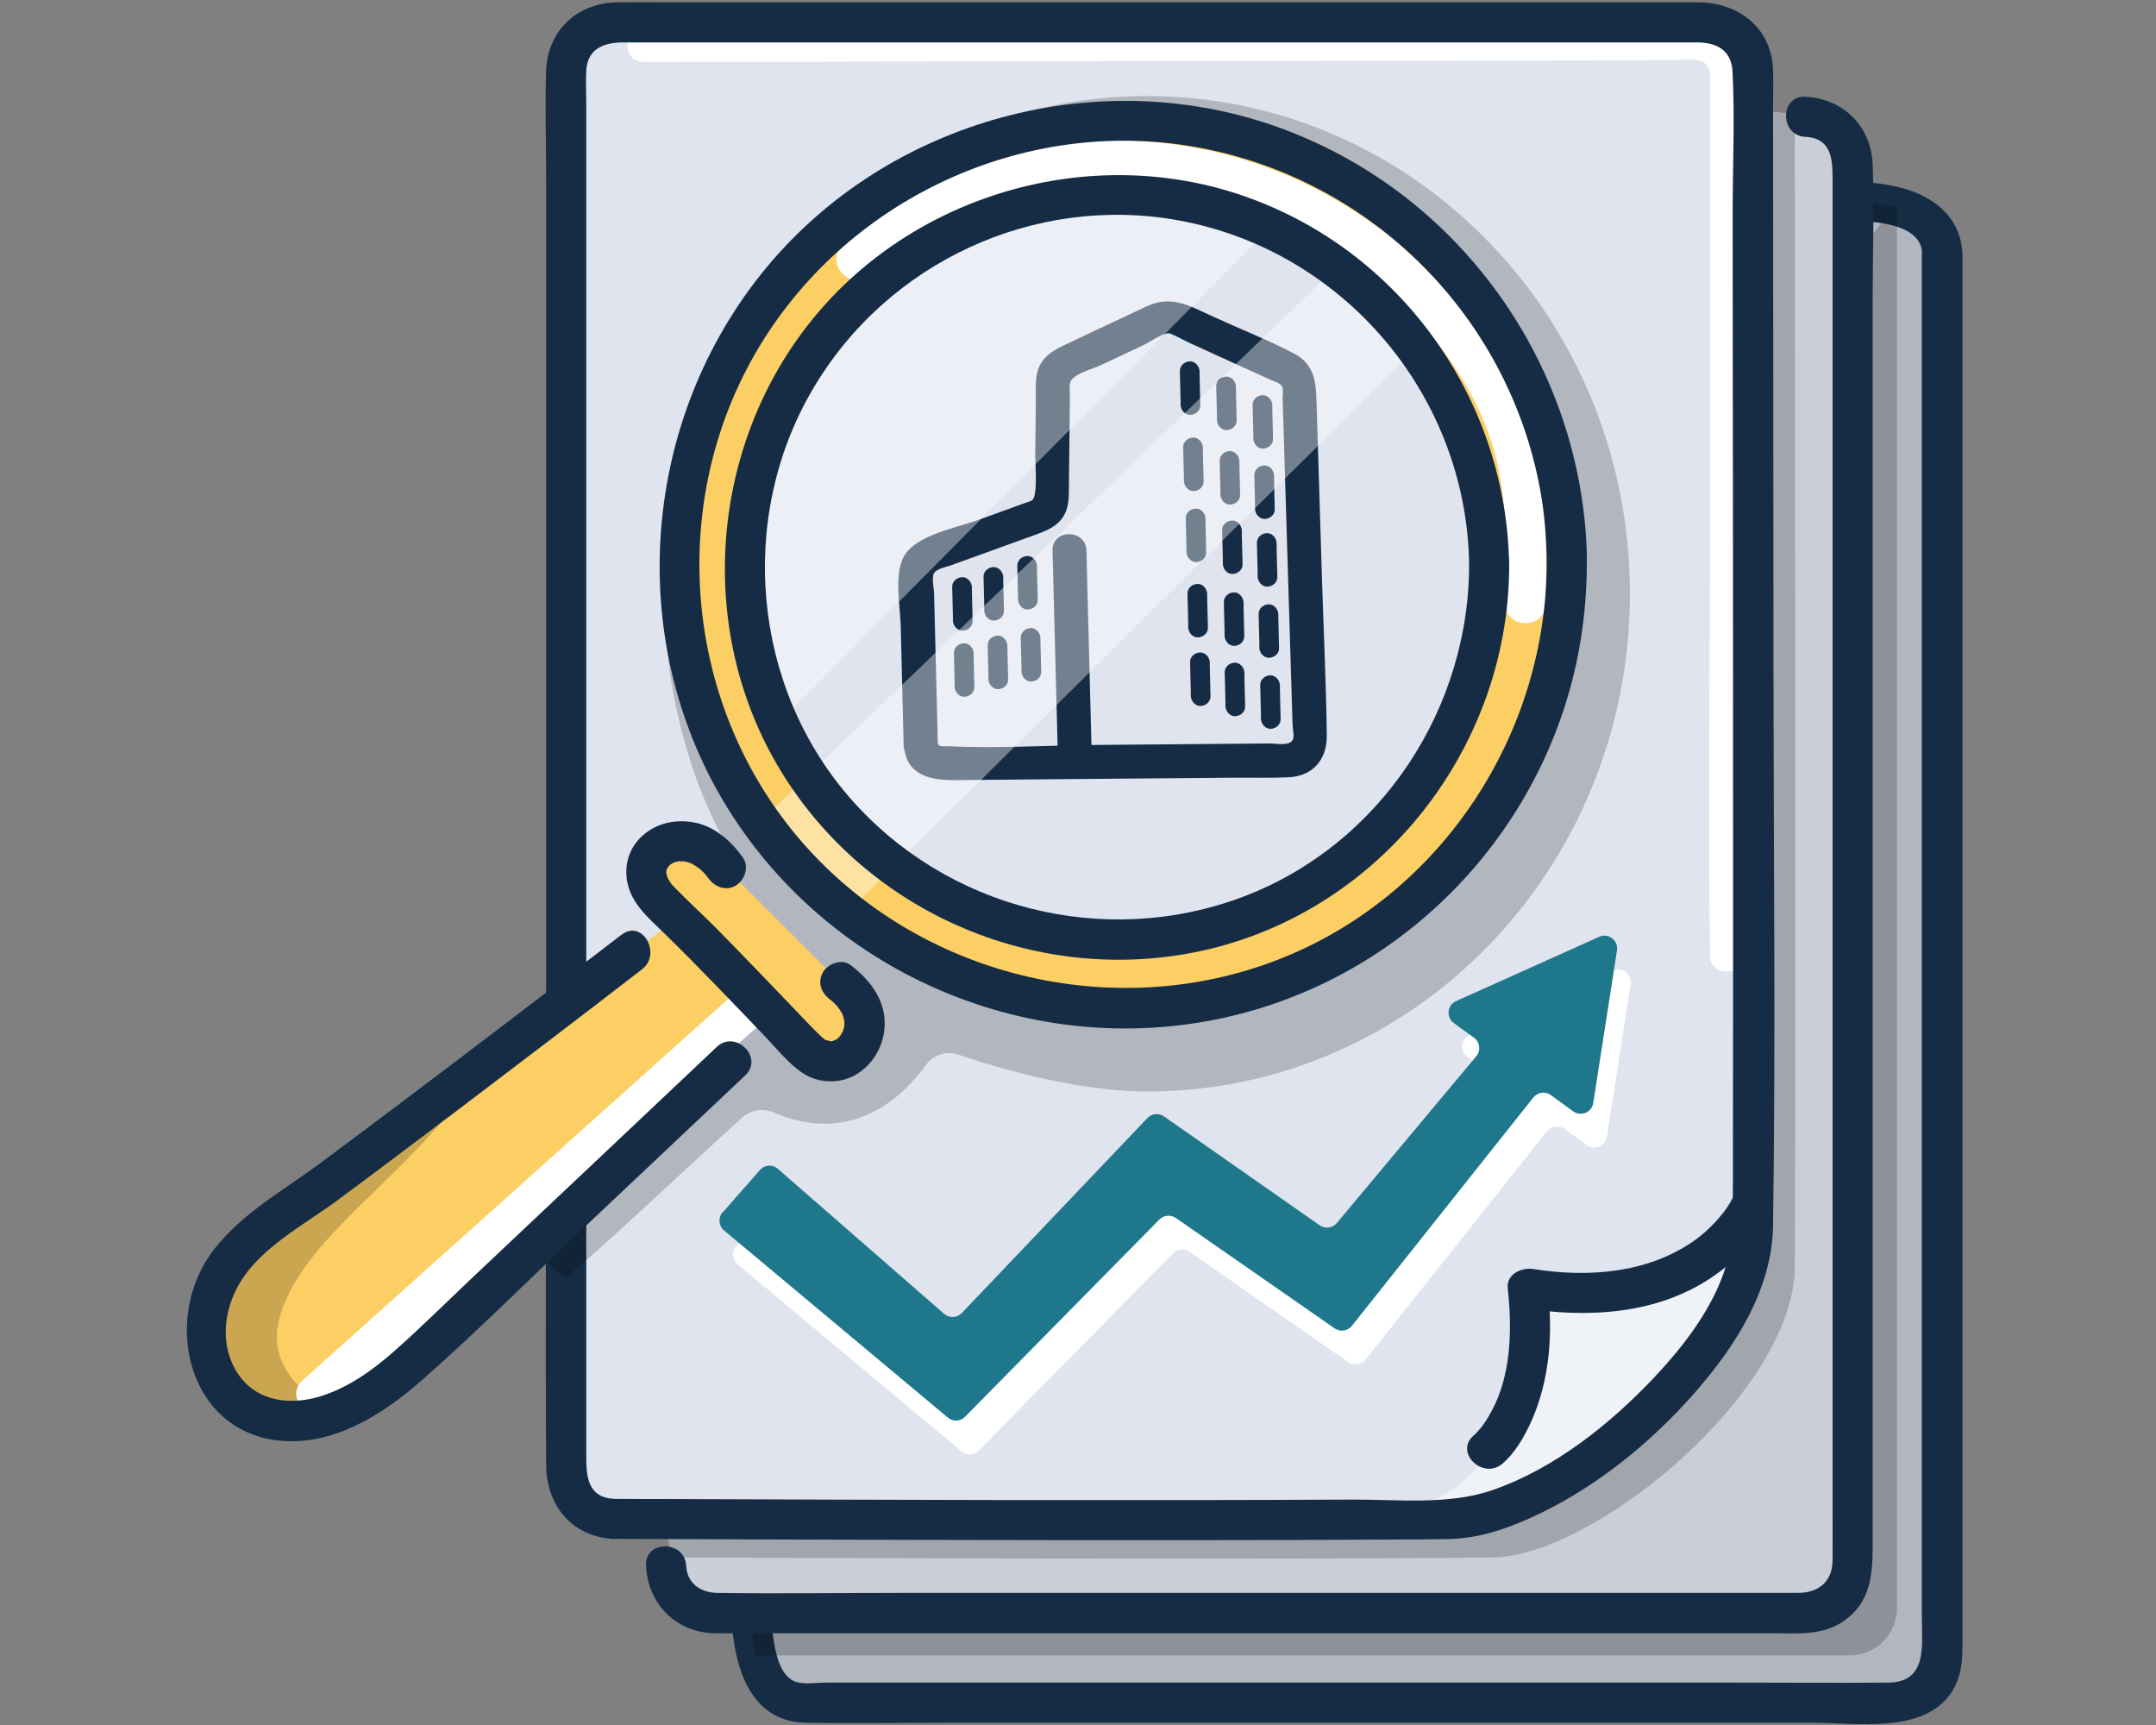 <svg width="150" height="120" viewBox="0 0 150 120" fill="none" xmlns="http://www.w3.org/2000/svg">
<rect x="0" y="0" width="150" height="120" fill="#808080" stroke="none"/>
<g clip-path="url(#clip0_1_1069)">
<path d="M52.228 110.57C52.068 117.06 54.028 118.44 55.838 118.44H131.808C133.628 118.44 135.098 116.97 135.098 115.15V17.63C135.098 15.81 133.558 13.49 125.598 14.14" fill="#DFE4EE"/>
<path opacity="0.2" d="M52.558 115.15C52.558 116.97 54.028 118.44 55.848 118.44H131.818C133.638 118.44 135.108 116.97 135.108 115.15V17.63C135.108 15.81 133.638 14.34 131.818 14.34" fill="black"/>
<path d="M133.708 17.63V38.74C133.708 52.8 133.708 66.86 133.708 80.92C133.708 94.98 133.708 101.96 133.708 112.48C133.708 114.42 134.128 117.02 131.398 117.05C127.948 117.08 124.508 117.05 121.058 117.05C107.418 117.05 93.768 117.05 80.128 117.05H57.508C56.868 117.05 55.918 117.21 55.298 116.97C54.298 116.58 53.998 115.11 53.838 114.19C53.728 113.59 53.688 112.99 53.658 112.38C53.658 112.19 53.738 110.6 53.458 111.27C53.508 111.16 53.638 111.04 53.708 110.94C54.238 110.24 54.778 109.54 55.308 108.84L62.218 99.75C69.968 89.57 77.718 79.38 85.468 69.2C93.948 58.06 102.428 46.91 110.908 35.77C115.968 29.12 121.038 22.46 126.098 15.81C126.348 15.49 126.588 15.16 126.838 14.84L125.628 15.53C127.318 15.4 133.638 14.73 133.728 17.62C133.788 19.41 136.578 19.42 136.518 17.62C136.438 15.18 134.598 13.69 132.368 13.09C131.278 12.79 130.128 12.68 128.998 12.64C127.588 12.59 125.408 12.26 124.418 13.43C124.118 13.78 123.858 14.17 123.578 14.54L117.558 22.45C109.778 32.68 101.988 42.91 94.208 53.14C85.348 64.79 76.478 76.44 67.618 88.09L51.728 108.98C50.938 110.02 50.818 110.37 50.868 111.95C50.958 115.37 51.868 119.75 56.038 119.84C59.338 119.91 62.638 119.84 65.938 119.84C80.058 119.84 94.168 119.84 108.288 119.84H126.088C129.118 119.84 133.878 120.66 135.788 117.7C136.548 116.52 136.538 115.29 136.538 113.98V17.63C136.538 15.83 133.748 15.83 133.748 17.63H133.708Z" fill="#152C44"/>
<g opacity="0.2">
<path d="M131.978 14.44V111.87C131.978 113.68 130.508 115.16 128.688 115.16H52.718C52.718 115.16 52.638 115.16 52.598 115.16C52.328 114.03 52.178 112.54 52.228 110.58L125.608 14.14C128.508 13.9 130.548 14.06 131.978 14.44Z" fill="black"/>
</g>
<path d="M46.548 103.75C46.228 111.54 47.818 112.23 49.628 112.23H125.608C127.428 112.23 128.898 110.76 128.898 108.94V11.42C128.898 9.6 126.908 7.16 120.418 7.97" fill="#DFE4EE"/>
<path d="M128.898 11.42V108.95C128.898 110.76 127.428 112.24 125.608 112.24H49.638C48.278 112.24 47.038 111.85 46.638 108.35C46.508 107.19 46.468 105.7 46.548 103.76L120.408 7.97C122.228 7.74 123.698 7.77 124.868 7.97C127.858 8.48 128.888 10.12 128.888 11.42H128.898Z" fill="#DFE4EE"/>
<g opacity="0.1">
<path d="M128.898 11.42V108.95C128.898 110.76 127.428 112.24 125.608 112.24H49.638C48.278 112.24 47.038 111.85 46.638 108.35C46.508 107.19 46.468 105.7 46.548 103.76L120.408 7.97C122.228 7.74 123.698 7.77 124.868 7.97C127.858 8.48 128.888 10.12 128.888 11.42H128.898Z" fill="black"/>
</g>
<g opacity="0.2">
<path d="M124.878 88.25C124.638 96.85 111.328 107.89 104.178 108.34C89.868 108.52 53.228 108.37 46.638 108.34C46.508 107.18 46.468 105.69 46.548 103.75L120.408 7.97C122.228 7.74 123.698 7.77 124.868 7.97C124.868 13.95 124.948 78.03 124.868 88.25H124.878Z" fill="black"/>
</g>
<path d="M44.948 108.94C45.078 111.57 47.008 113.53 49.658 113.62C50.008 113.63 50.358 113.62 50.698 113.62H123.488C125.148 113.62 126.828 113.78 128.278 112.77C130.128 111.49 130.288 109.56 130.288 107.57V69.12C130.288 60.27 130.288 51.42 130.288 42.57C130.288 35.32 130.288 28.07 130.288 20.82C130.288 17.7 130.408 14.55 130.288 11.43C130.188 8.78 128.228 6.86 125.608 6.73C123.808 6.64 123.818 9.43 125.608 9.52C127.628 9.62 127.498 11.44 127.498 12.87V37.62C127.498 46.05 127.498 54.48 127.498 62.91V104.76C127.498 106.03 127.508 107.3 127.498 108.57C127.478 110.05 126.498 110.81 125.098 110.81H62.648C58.398 110.81 54.138 110.87 49.888 110.81C48.748 110.79 47.798 110.15 47.738 108.92C47.648 107.13 44.848 107.12 44.948 108.92V108.94Z" fill="#152C44"/>
<path d="M42.698 105.66C42.698 105.66 85.518 105.86 101.258 105.66C108.398 105.21 121.708 94.17 121.958 85.57C122.038 74.86 121.958 4.85 121.958 4.85C121.958 3.03 120.488 1.56 118.668 1.56H42.698C40.878 1.56 39.408 3.03 39.408 4.85V102.37C39.408 104.19 40.878 105.66 42.698 105.66Z" fill="#DFE4EE"/>
<path d="M44.768 4.31C52.008 4.3 59.258 4.29 66.498 4.27C79.058 4.25 91.618 4.23 104.188 4.21C108.148 4.21 112.118 4.2 116.078 4.19C116.718 4.19 117.468 4.08 118.108 4.19C119.208 4.37 118.968 5.5 118.968 6.34C118.968 16.68 118.968 27.02 118.968 37.37C118.968 46.9 118.838 56.43 118.968 65.96C118.968 66.13 118.968 66.29 118.968 66.46C118.968 67.96 121.298 67.96 121.298 66.46V41.46C121.298 30.19 121.298 18.93 121.298 7.66C121.298 6.8 121.338 5.94 121.298 5.08C121.208 3.04 119.688 1.89 117.768 1.86C114.748 1.82 111.718 1.86 108.698 1.87C96.368 1.89 84.038 1.91 71.698 1.93C62.878 1.94 54.038 1.81 45.208 1.97C45.058 1.97 44.918 1.97 44.768 1.97C43.268 1.97 43.268 4.3 44.768 4.3V4.31Z" fill="white"/>
<path opacity="0.5" d="M99.548 104.44C99.548 104.44 102.468 103.34 104.178 100.06C105.888 96.78 105.928 89.14 105.928 89.14C105.928 89.14 121.348 90.68 121.958 82.28C122.568 73.88 122.448 85.32 121.108 88.73C119.768 92.14 115.268 98.23 112.948 99.57C110.628 100.91 105.278 104.93 102.478 104.93C99.678 104.93 99.558 104.44 99.558 104.44H99.548Z" fill="white"/>
<path d="M42.698 107.05C56.248 107.11 69.788 107.15 83.338 107.14C87.548 107.14 91.758 107.13 95.958 107.1C97.598 107.09 99.248 107.1 100.888 107.06C102.818 107.01 104.638 106.42 106.378 105.64C110.788 103.68 114.798 100.45 117.958 96.83C120.768 93.61 123.298 89.66 123.358 85.25C123.538 72.5 123.398 59.74 123.388 46.99C123.378 34.24 123.368 20.52 123.358 7.29C123.358 6.48 123.388 5.66 123.358 4.85C123.238 1.88 120.908 0.16 118.108 0.16H106.418C91.968 0.16 77.508 0.16 63.058 0.16H46.638C45.418 0.16 44.188 0.15 42.958 0.16C40.208 0.19 38.098 2.09 37.998 4.9C37.908 7.39 37.998 9.9 37.998 12.4V29.61C37.998 44.48 37.998 59.35 37.998 74.23C37.998 83.46 37.938 92.7 37.998 101.93C38.018 104.72 39.788 106.91 42.678 107.05C44.478 107.14 44.468 104.35 42.678 104.26C40.888 104.17 40.788 102.67 40.788 101.34V82.3C40.788 67.97 40.788 53.64 40.788 39.32C40.788 25 40.788 17.92 40.788 7.22C40.788 6.46 40.748 5.68 40.788 4.91C40.878 3.33 42.088 2.95 43.388 2.95H54.918C68.998 2.95 83.068 2.95 97.148 2.95H118.038C119.358 2.95 120.458 3.43 120.538 4.98C120.708 8.35 120.538 11.77 120.548 15.14C120.548 22.09 120.558 29.04 120.568 35.99C120.568 50.48 120.588 64.96 120.568 79.45C120.568 81.36 120.568 83.28 120.548 85.2C120.488 89.28 117.778 92.97 115.088 95.82C111.998 99.1 108.108 102.19 103.808 103.67C100.748 104.72 97.188 104.3 93.988 104.32C78.028 104.4 62.058 104.34 46.098 104.28C44.958 104.28 43.818 104.28 42.688 104.27C40.888 104.27 40.888 107.06 42.688 107.06L42.698 107.05Z" fill="#152C44"/>
<path d="M120.508 83.4C120.328 83.78 120.068 84.13 119.818 84.47C120.068 84.14 119.638 84.68 119.558 84.77C119.388 84.96 119.208 85.15 119.018 85.34C118.538 85.81 118.228 86.06 117.808 86.35C114.568 88.59 110.478 88.88 106.668 88.28C105.878 88.15 104.788 88.63 104.898 89.63C105.198 92.29 105.138 95.25 104.038 97.64C103.868 98 103.678 98.36 103.468 98.7C103.378 98.85 103.278 98.99 103.178 99.13C103.138 99.19 103.098 99.24 103.058 99.3C102.948 99.45 103.238 99.08 103.078 99.27C102.908 99.47 102.738 99.68 102.538 99.85C101.158 101.01 103.148 102.97 104.518 101.83C105.398 101.09 106.048 99.95 106.518 98.92C107.828 96.01 108.048 92.79 107.688 89.64L105.918 90.99C110.388 91.7 115.228 91.47 119.088 88.86C120.568 87.86 122.128 86.47 122.918 84.83C123.708 83.19 121.288 81.8 120.508 83.42V83.4Z" fill="#152C44"/>
<path opacity="0.2" d="M46.208 41.31C46.208 48.89 48.588 55.88 51.148 59.68C49.108 63.66 32.198 85.57 39.398 88.83C41.988 86.74 45.538 83.3 51.618 77.76C52.208 77.22 53.068 77.07 53.798 77.38C59.368 79.77 62.928 76.16 64.408 74.1C64.918 73.38 65.838 73.08 66.668 73.36C71.298 74.94 76.098 75.93 79.798 75.93C98.348 75.93 113.398 60.43 113.398 41.3C113.398 22.17 98.358 6.68 79.798 6.68C61.238 6.68 46.198 22.18 46.198 41.31H46.208Z" fill="black"/>
<path d="M79.678 8.7C79.678 8.7 62.848 8.17 53.848 21.53C53.718 21.74 53.578 21.94 53.458 22.16C50.908 26.18 49.068 31.49 48.558 38.5C46.248 70.05 77.858 70.23 77.858 70.23C91.628 70.02 103.308 60.35 105.898 52.9C107.468 48.39 109.268 42 109.268 37.08C109.268 31.37 103.398 7.93 79.678 8.7ZM77.748 64.57C63.358 64.57 51.688 53.19 51.688 39.16C51.688 25.13 63.358 13.75 77.748 13.75C92.138 13.75 103.818 25.13 103.818 39.16C103.818 53.19 92.148 64.57 77.748 64.57Z" fill="#FCCF65"/>
<path d="M50.908 39.54C50.908 53.97 62.048 65.22 76.908 65.22C91.768 65.22 103.818 53.52 103.818 39.09C103.818 24.66 91.768 12.96 76.908 12.96C62.048 12.96 50.908 25.11 50.908 39.54Z" fill="#DFE4EE"/>
<path d="M65.248 51.77C65.158 48.29 65.078 44.8 64.988 41.32C64.988 40.98 64.818 40.24 64.958 39.92C65.118 39.56 65.818 39.45 66.208 39.31L72.008 37.21C72.808 36.92 73.598 36.62 74.038 35.83C74.398 35.19 74.358 34.45 74.368 33.74L74.438 27.53C74.438 27.06 74.318 26.61 74.668 26.3C75.108 25.89 76.028 25.66 76.568 25.41L79.588 23.99C80.038 23.78 80.818 23.2 81.318 23.18C81.478 23.18 82.408 23.69 82.728 23.84L85.688 25.19L88.328 26.39C88.588 26.51 89.088 26.65 89.208 26.89C89.308 27.09 89.228 27.58 89.238 27.79L89.298 29.69L89.478 35.63C89.608 39.89 89.738 44.16 89.868 48.42L89.928 50.41C89.928 50.67 90.058 51.19 89.958 51.43C89.748 51.94 88.788 51.71 88.278 51.72C84.308 51.75 80.338 51.79 76.368 51.82C72.888 51.85 69.338 52.08 65.868 51.91C65.458 51.89 65.278 52.03 65.198 51.48C64.988 49.98 62.718 50.62 62.918 52.11C63.188 54.03 64.898 54.28 66.458 54.27L71.728 54.22L85.858 54.1C87.118 54.09 88.398 54.13 89.658 54.07C91.358 53.99 92.328 52.82 92.308 51.17C92.268 47.47 92.078 43.76 91.968 40.06C91.838 35.96 91.718 31.85 91.588 27.75C91.548 26.43 91.358 25.29 90.028 24.59C88.208 23.64 86.258 22.88 84.388 22.02C82.818 21.31 81.538 20.5 79.808 21.3C77.888 22.19 75.978 23.1 74.068 24C73.208 24.4 72.428 24.89 72.168 25.89C72.008 26.53 72.078 27.27 72.068 27.92L72.028 31.44C72.018 32.37 72.148 33.43 71.998 34.36C71.908 34.88 71.788 34.82 71.228 35.02L68.038 36.18C66.578 36.71 63.718 37.21 62.888 38.71C62.188 40 62.638 42.21 62.668 43.59L62.838 50.49L62.868 51.82C62.908 53.34 65.268 53.34 65.228 51.82L65.248 51.77Z" fill="#152C44"/>
<path d="M66.248 40.83C66.268 41.52 66.278 42.2 66.298 42.89V43.19C66.318 43.55 66.618 43.89 66.988 43.87C67.358 43.85 67.678 43.57 67.668 43.19C67.648 42.5 67.638 41.82 67.618 41.13V40.83C67.598 40.47 67.298 40.13 66.928 40.15C66.558 40.17 66.238 40.45 66.248 40.83Z" fill="#152C44"/>
<path d="M68.428 40.13C68.448 40.82 68.458 41.5 68.478 42.19V42.49C68.498 42.85 68.798 43.19 69.168 43.17C69.538 43.15 69.858 42.87 69.848 42.49C69.828 41.8 69.818 41.12 69.798 40.43V40.13C69.778 39.77 69.478 39.43 69.108 39.45C68.738 39.47 68.418 39.75 68.428 40.13Z" fill="#152C44"/>
<path d="M70.778 39.36C70.798 40.05 70.808 40.73 70.828 41.42V41.72C70.848 42.08 71.148 42.42 71.518 42.4C71.888 42.38 72.208 42.1 72.198 41.72C72.178 41.03 72.168 40.35 72.148 39.66V39.36C72.128 39 71.828 38.66 71.458 38.68C71.088 38.7 70.768 38.98 70.778 39.36Z" fill="#152C44"/>
<path d="M66.368 45.43C66.388 46.12 66.398 46.8 66.418 47.49V47.79C66.438 48.15 66.738 48.49 67.108 48.47C67.478 48.45 67.798 48.17 67.788 47.79C67.768 47.1 67.758 46.42 67.738 45.73V45.43C67.718 45.07 67.418 44.73 67.048 44.75C66.678 44.77 66.358 45.05 66.368 45.43Z" fill="#152C44"/>
<path d="M68.718 44.9C68.738 45.59 68.748 46.27 68.768 46.96V47.26C68.788 47.62 69.088 47.96 69.458 47.94C69.828 47.92 70.148 47.64 70.138 47.26C70.118 46.57 70.108 45.89 70.088 45.2V44.9C70.068 44.54 69.768 44.2 69.398 44.22C69.028 44.24 68.708 44.52 68.718 44.9Z" fill="#152C44"/>
<path d="M71.018 44.37C71.038 45.06 71.048 45.74 71.068 46.43V46.73C71.088 47.09 71.388 47.43 71.758 47.41C72.128 47.39 72.448 47.11 72.438 46.73C72.418 46.04 72.408 45.36 72.388 44.67V44.37C72.368 44.01 72.068 43.67 71.698 43.69C71.328 43.71 71.008 43.99 71.018 44.37Z" fill="#152C44"/>
<path d="M82.088 25.82C82.108 26.51 82.118 27.19 82.138 27.88V28.18C82.158 28.54 82.458 28.88 82.828 28.86C83.198 28.84 83.518 28.56 83.508 28.18C83.488 27.49 83.478 26.81 83.458 26.12V25.82C83.438 25.46 83.138 25.12 82.768 25.14C82.398 25.16 82.078 25.44 82.088 25.82Z" fill="#152C44"/>
<path d="M84.618 26.88C84.638 27.57 84.648 28.25 84.668 28.94V29.24C84.688 29.6 84.988 29.94 85.358 29.92C85.728 29.9 86.048 29.62 86.038 29.24C86.018 28.55 86.008 27.87 85.988 27.18V26.88C85.968 26.52 85.668 26.18 85.298 26.2C84.928 26.22 84.608 26.5 84.618 26.88Z" fill="#152C44"/>
<path d="M87.148 28.17C87.168 28.86 87.178 29.54 87.198 30.23V30.53C87.218 30.89 87.518 31.23 87.888 31.21C88.258 31.19 88.578 30.91 88.568 30.53C88.548 29.84 88.538 29.16 88.518 28.47V28.17C88.498 27.81 88.198 27.47 87.828 27.49C87.458 27.51 87.138 27.79 87.148 28.17Z" fill="#152C44"/>
<path d="M87.268 33.06C87.288 33.75 87.298 34.43 87.318 35.12V35.42C87.338 35.78 87.638 36.12 88.008 36.1C88.378 36.08 88.698 35.8 88.688 35.42C88.668 34.73 88.658 34.05 88.638 33.36V33.06C88.618 32.7 88.318 32.36 87.948 32.38C87.578 32.4 87.258 32.68 87.268 33.06Z" fill="#152C44"/>
<path d="M84.858 32.06C84.878 32.75 84.888 33.43 84.908 34.12V34.42C84.928 34.78 85.228 35.12 85.598 35.1C85.968 35.08 86.288 34.8 86.278 34.42C86.258 33.73 86.248 33.05 86.228 32.36V32.06C86.208 31.7 85.908 31.36 85.538 31.38C85.168 31.4 84.848 31.68 84.858 32.06Z" fill="#152C44"/>
<path d="M82.318 31.12C82.338 31.81 82.348 32.49 82.368 33.18V33.48C82.388 33.84 82.688 34.18 83.058 34.16C83.428 34.14 83.748 33.86 83.738 33.48C83.718 32.79 83.708 32.11 83.688 31.42V31.12C83.668 30.76 83.368 30.42 82.998 30.44C82.628 30.46 82.308 30.74 82.318 31.12Z" fill="#152C44"/>
<path d="M87.448 37.77C87.468 38.46 87.478 39.14 87.498 39.83V40.13C87.518 40.49 87.818 40.83 88.188 40.81C88.558 40.79 88.878 40.51 88.868 40.13C88.848 39.44 88.838 38.76 88.818 38.07V37.77C88.798 37.41 88.498 37.07 88.128 37.09C87.758 37.11 87.438 37.39 87.448 37.77Z" fill="#152C44"/>
<path d="M87.568 42.72C87.588 43.41 87.598 44.09 87.618 44.78V45.08C87.638 45.44 87.938 45.78 88.308 45.76C88.678 45.74 88.998 45.46 88.988 45.08C88.968 44.39 88.958 43.71 88.938 43.02V42.72C88.918 42.36 88.618 42.02 88.248 42.04C87.878 42.06 87.558 42.34 87.568 42.72Z" fill="#152C44"/>
<path d="M85.148 41.89C85.168 42.58 85.178 43.26 85.198 43.95V44.25C85.218 44.61 85.518 44.95 85.888 44.93C86.258 44.91 86.578 44.63 86.568 44.25C86.548 43.56 86.538 42.88 86.518 42.19V41.89C86.498 41.53 86.198 41.19 85.828 41.21C85.458 41.23 85.138 41.51 85.148 41.89Z" fill="#152C44"/>
<path d="M82.618 41.3C82.638 41.99 82.648 42.67 82.668 43.36V43.66C82.688 44.02 82.988 44.36 83.358 44.34C83.728 44.32 84.048 44.04 84.038 43.66C84.018 42.97 84.008 42.29 83.988 41.6V41.3C83.968 40.94 83.668 40.6 83.298 40.62C82.928 40.64 82.608 40.92 82.618 41.3Z" fill="#152C44"/>
<path d="M87.678 47.66C87.698 48.35 87.708 49.03 87.728 49.72V50.02C87.748 50.38 88.048 50.72 88.418 50.7C88.788 50.68 89.108 50.4 89.098 50.02C89.078 49.33 89.068 48.65 89.048 47.96V47.66C89.028 47.3 88.728 46.96 88.358 46.98C87.988 47 87.668 47.28 87.678 47.66Z" fill="#152C44"/>
<path d="M85.208 46.78C85.228 47.47 85.238 48.15 85.258 48.84V49.14C85.278 49.5 85.578 49.84 85.948 49.82C86.318 49.8 86.638 49.52 86.628 49.14C86.608 48.45 86.598 47.77 86.578 47.08V46.78C86.558 46.42 86.258 46.08 85.888 46.1C85.518 46.12 85.198 46.4 85.208 46.78Z" fill="#152C44"/>
<path d="M82.798 46.07C82.818 46.76 82.828 47.44 82.848 48.13V48.43C82.868 48.79 83.168 49.13 83.538 49.11C83.908 49.09 84.228 48.81 84.218 48.43C84.198 47.74 84.188 47.06 84.168 46.37V46.07C84.148 45.71 83.848 45.37 83.478 45.39C83.108 45.41 82.788 45.69 82.798 46.07Z" fill="#152C44"/>
<path d="M73.228 38.3C73.328 42.26 73.438 46.23 73.538 50.19L73.578 51.9C73.618 53.42 75.978 53.42 75.938 51.9C75.838 47.94 75.728 43.97 75.628 40.01L75.588 38.3C75.548 36.78 73.188 36.78 73.228 38.3Z" fill="#152C44"/>
<path d="M85.028 36.89C85.048 37.58 85.058 38.26 85.078 38.95V39.25C85.098 39.61 85.398 39.95 85.768 39.93C86.138 39.91 86.458 39.63 86.448 39.25C86.428 38.56 86.418 37.88 86.398 37.19V36.89C86.378 36.53 86.078 36.19 85.708 36.21C85.338 36.23 85.018 36.51 85.028 36.89Z" fill="#152C44"/>
<path d="M82.498 36.06C82.518 36.75 82.528 37.43 82.548 38.12V38.42C82.568 38.78 82.868 39.12 83.238 39.1C83.608 39.08 83.928 38.8 83.918 38.42C83.898 37.73 83.888 37.05 83.868 36.36V36.06C83.848 35.7 83.548 35.36 83.178 35.38C82.808 35.4 82.488 35.68 82.498 36.06Z" fill="#152C44"/>
<path opacity="0.4" d="M52.768 57.25L96.208 15.49L102.278 20.52L58.348 64.08L52.768 57.25Z" fill="white"/>
<path opacity="0.4" d="M74.938 13.98C81.298 13.27 83.768 14.08 88.368 15.86L53.738 50.73C53.338 49.29 52.918 48.43 52.678 46.84C52.678 46.84 47.068 17.07 74.938 13.98Z" fill="white"/>
<path d="M107.538 41.99C107.558 38.42 107.718 34.85 106.858 31.35C105.658 26.46 102.678 22.25 99.178 18.72C92.368 11.84 82.638 8.7 73.058 10.08C67.628 10.86 62.538 13.28 58.608 17.12C57.318 18.38 59.298 20.37 60.588 19.1C66.998 12.83 76.588 11.26 85.058 13.56C89.108 14.66 92.908 16.64 95.978 19.52C99.418 22.75 102.528 26.56 103.888 31.15C104.948 34.7 104.748 38.33 104.728 41.99C104.728 43.8 107.528 43.8 107.538 41.99Z" fill="white"/>
<path d="M110.408 38.72C110.088 25.27 101.398 13.2 88.668 8.76C75.908 4.31 61.208 8.6 52.848 19.2C44.488 29.8 43.518 44.92 50.738 56.4C57.958 67.88 71.838 73.69 85.068 70.82C98.298 67.95 108.288 56.93 110.088 43.75C110.318 42.08 110.418 40.4 110.398 38.72C110.378 36.92 107.578 36.92 107.608 38.72C107.768 50.92 100.298 62.38 88.838 66.79C77.378 71.2 63.898 67.92 55.758 58.53C47.618 49.14 46.378 35.26 52.558 24.57C58.738 13.88 71.238 8.03 83.368 10.26C95.498 12.49 104.968 22.07 107.158 34.09C107.438 35.62 107.568 37.17 107.608 38.72C107.648 40.52 110.448 40.52 110.398 38.72H110.408Z" fill="#152C44"/>
<path d="M104.988 39C104.698 27.62 97.378 17.43 86.608 13.66C75.838 9.89 63.398 13.52 56.318 22.47C49.238 31.42 48.408 44.32 54.578 54.04C60.748 63.76 72.478 68.59 83.668 66.13C96.218 63.36 105.148 51.77 104.998 39C104.978 37.2 102.178 37.2 102.208 39C102.328 49.19 96.088 58.76 86.468 62.39C76.858 66.01 65.868 63.24 59.128 55.5C52.338 47.7 51.308 36.05 56.508 27.14C61.708 18.23 71.978 13.51 81.998 15.33C93.428 17.41 101.918 27.4 102.208 39C102.258 40.8 105.048 40.8 104.998 39H104.988Z" fill="#152C44"/>
<path d="M50.498 60.39C47.668 56.33 42.728 59.68 46.078 62.86C49.798 66.38 54.028 70.99 56.148 73.11C58.638 75.6 62.328 71.17 58.448 68.34" fill="#FCCF65"/>
<path d="M52.558 70.63C52.558 70.63 43.258 83.88 28.058 95.36C25.828 97.04 23.808 98.05 22.038 98.53C13.178 100.91 10.728 89.83 20.458 83.35C22.618 81.91 25.228 80.07 27.968 78.11C36.698 71.84 46.608 64.27 46.608 64.27L52.558 70.63Z" fill="#FCCF65"/>
<path opacity="0.2" d="M23.118 98.19C14.258 100.57 10.748 89.83 20.468 83.35C22.628 81.91 29.098 78.6 31.838 76.64C27.598 82.33 20.998 86.3 19.468 91.6C18.508 94.92 21.118 97.05 23.118 98.2V98.19Z" fill="black"/>
<path d="M50.628 69.52C42.008 77.24 33.398 84.97 24.778 92.69C23.538 93.8 22.298 94.91 21.058 96.02C19.708 97.23 21.698 99.21 23.038 98C31.658 90.28 40.268 82.55 48.888 74.83C50.128 73.72 51.368 72.61 52.608 71.5C53.958 70.29 51.968 68.31 50.628 69.52Z" fill="white"/>
<path d="M51.708 59.68C50.858 58.51 49.738 57.48 48.268 57.21C47.008 56.98 45.698 57.25 44.728 58.11C43.758 58.97 43.408 60.18 43.648 61.39C43.948 62.89 45.128 63.86 46.168 64.88C48.558 67.21 50.858 69.63 53.168 72.04C54.018 72.92 54.858 74.01 55.898 74.68C56.938 75.35 58.388 75.42 59.508 74.78C60.738 74.08 61.498 72.74 61.548 71.34C61.618 69.56 60.518 68.15 59.168 67.13C58.568 66.68 57.608 67.03 57.258 67.63C56.838 68.35 57.158 69.09 57.758 69.54C58.118 69.81 58.348 70.09 58.558 70.46C58.788 70.85 58.538 70.36 58.628 70.6C58.668 70.71 58.698 70.82 58.728 70.93C58.738 70.98 58.768 71.2 58.738 70.95C58.748 71.08 58.748 71.21 58.738 71.34C58.738 71.73 58.788 71.18 58.738 71.4C58.718 71.5 58.688 71.6 58.658 71.7C58.548 71.94 58.638 71.76 58.658 71.7C58.628 71.77 58.588 71.84 58.548 71.91C58.408 72.13 58.308 72.27 58.078 72.36C57.848 72.45 58.068 72.37 58.108 72.36C58.018 72.39 57.928 72.41 57.848 72.44C57.708 72.48 58.118 72.52 57.838 72.44C57.778 72.43 57.668 72.44 57.618 72.44C57.998 72.46 57.358 72.32 57.478 72.38C57.668 72.47 57.298 72.26 57.308 72.27C57.498 72.4 57.178 72.15 57.158 72.13C56.468 71.47 55.818 70.76 55.148 70.07C53.368 68.21 51.588 66.35 49.778 64.52C48.848 63.59 47.878 62.7 46.958 61.76C46.758 61.56 46.718 61.52 46.578 61.29C46.528 61.21 46.478 61.13 46.438 61.04C46.538 61.25 46.428 61.01 46.408 60.95C46.388 60.85 46.358 60.76 46.338 60.65C46.368 60.82 46.298 60.78 46.358 60.68C46.378 60.65 46.358 60.51 46.368 60.46C46.328 60.83 46.368 60.49 46.408 60.41C46.218 60.72 46.648 60.11 46.438 60.35C46.498 60.28 46.558 60.22 46.618 60.16C46.808 59.97 46.408 60.26 46.678 60.12C46.738 60.09 46.808 60.05 46.868 60.01C47.158 59.85 46.618 60.07 46.948 59.98C47.018 59.96 47.098 59.95 47.168 59.92C47.438 59.83 46.998 59.88 47.268 59.92C47.388 59.93 47.518 59.92 47.638 59.92C47.388 59.9 47.678 59.93 47.768 59.96C47.858 59.98 47.938 60.01 48.028 60.04C48.398 60.17 47.848 59.93 48.208 60.13C48.628 60.36 48.968 60.65 49.288 61.1C49.728 61.71 50.508 62.01 51.198 61.6C51.798 61.25 52.138 60.3 51.698 59.69L51.708 59.68Z" fill="#152C44"/>
<path d="M43.258 65.01C39.438 67.95 35.608 70.88 31.768 73.79C28.628 76.17 25.478 78.54 22.318 80.89C19.668 82.86 16.418 84.63 14.538 87.41C11.398 92.05 13.108 99.44 19.278 100.2C23.048 100.66 26.578 98.45 29.288 96.07C33.188 92.64 36.878 88.94 40.648 85.38C44.418 81.82 48.118 78.34 51.848 74.81C53.158 73.57 51.178 71.6 49.868 72.83C47.288 75.27 44.698 77.71 42.118 80.15C39.058 83.04 35.988 85.93 32.928 88.82C31.068 90.58 29.238 92.4 27.318 94.09C25.858 95.37 24.178 96.55 22.308 97.13C20.208 97.78 17.858 97.52 16.558 95.57C15.258 93.62 15.558 91.13 16.688 89.24C18.178 86.75 21.198 85.18 23.478 83.5C26.418 81.32 29.348 79.11 32.268 76.9C36.418 73.76 40.548 70.61 44.668 67.43C46.068 66.35 44.678 63.92 43.258 65.02V65.01Z" fill="#152C44"/>
<path d="M51.268 86.65L53.858 83.7C54.188 83.37 54.718 83.35 55.068 83.66L66.638 93.75C66.998 94.06 67.538 94.04 67.868 93.69L80.778 80.13C81.078 79.81 81.568 79.76 81.928 80.01L92.768 87.59C93.148 87.85 93.658 87.79 93.958 87.43L103.658 75.83C103.988 75.44 103.918 74.84 103.498 74.54L102.098 73.52C101.548 73.12 101.628 72.27 102.258 71.99L112.208 67.52C112.848 67.23 113.558 67.77 113.448 68.47L111.798 79.08C111.698 79.74 110.938 80.05 110.398 79.66L108.848 78.53C108.468 78.25 107.928 78.33 107.628 78.7L95.008 94.58C94.718 94.95 94.188 95.02 93.808 94.76L82.758 87.08C82.398 86.83 81.908 86.88 81.598 87.2L68.108 100.89C67.788 101.24 67.248 101.27 66.888 100.96L51.318 87.94C50.928 87.6 50.898 87 51.268 86.64V86.65Z" fill="white"/>
<path d="M50.318 84.3L52.908 81.35C53.238 81.02 53.768 81 54.118 81.31L65.688 91.4C66.048 91.71 66.588 91.69 66.918 91.34L79.828 77.78C80.128 77.46 80.618 77.41 80.978 77.66L91.818 85.24C92.198 85.5 92.708 85.44 93.008 85.08L102.708 73.48C103.038 73.09 102.968 72.49 102.548 72.19L101.148 71.17C100.598 70.77 100.678 69.92 101.308 69.64L111.258 65.17C111.898 64.88 112.608 65.42 112.498 66.12L110.848 76.73C110.748 77.39 109.988 77.7 109.448 77.31L107.898 76.18C107.518 75.9 106.978 75.98 106.678 76.35L94.058 92.23C93.768 92.6 93.238 92.67 92.858 92.41L81.808 84.73C81.448 84.48 80.958 84.53 80.648 84.85L67.158 98.54C66.838 98.89 66.298 98.92 65.938 98.61L50.368 85.59C49.978 85.25 49.948 84.65 50.318 84.29V84.3Z" fill="#1F778B"/>
</g>
<defs>
<clipPath id="clip0_1_1069">
<rect width="149.93" height="120" fill="white"/>
</clipPath>
</defs>
</svg>
